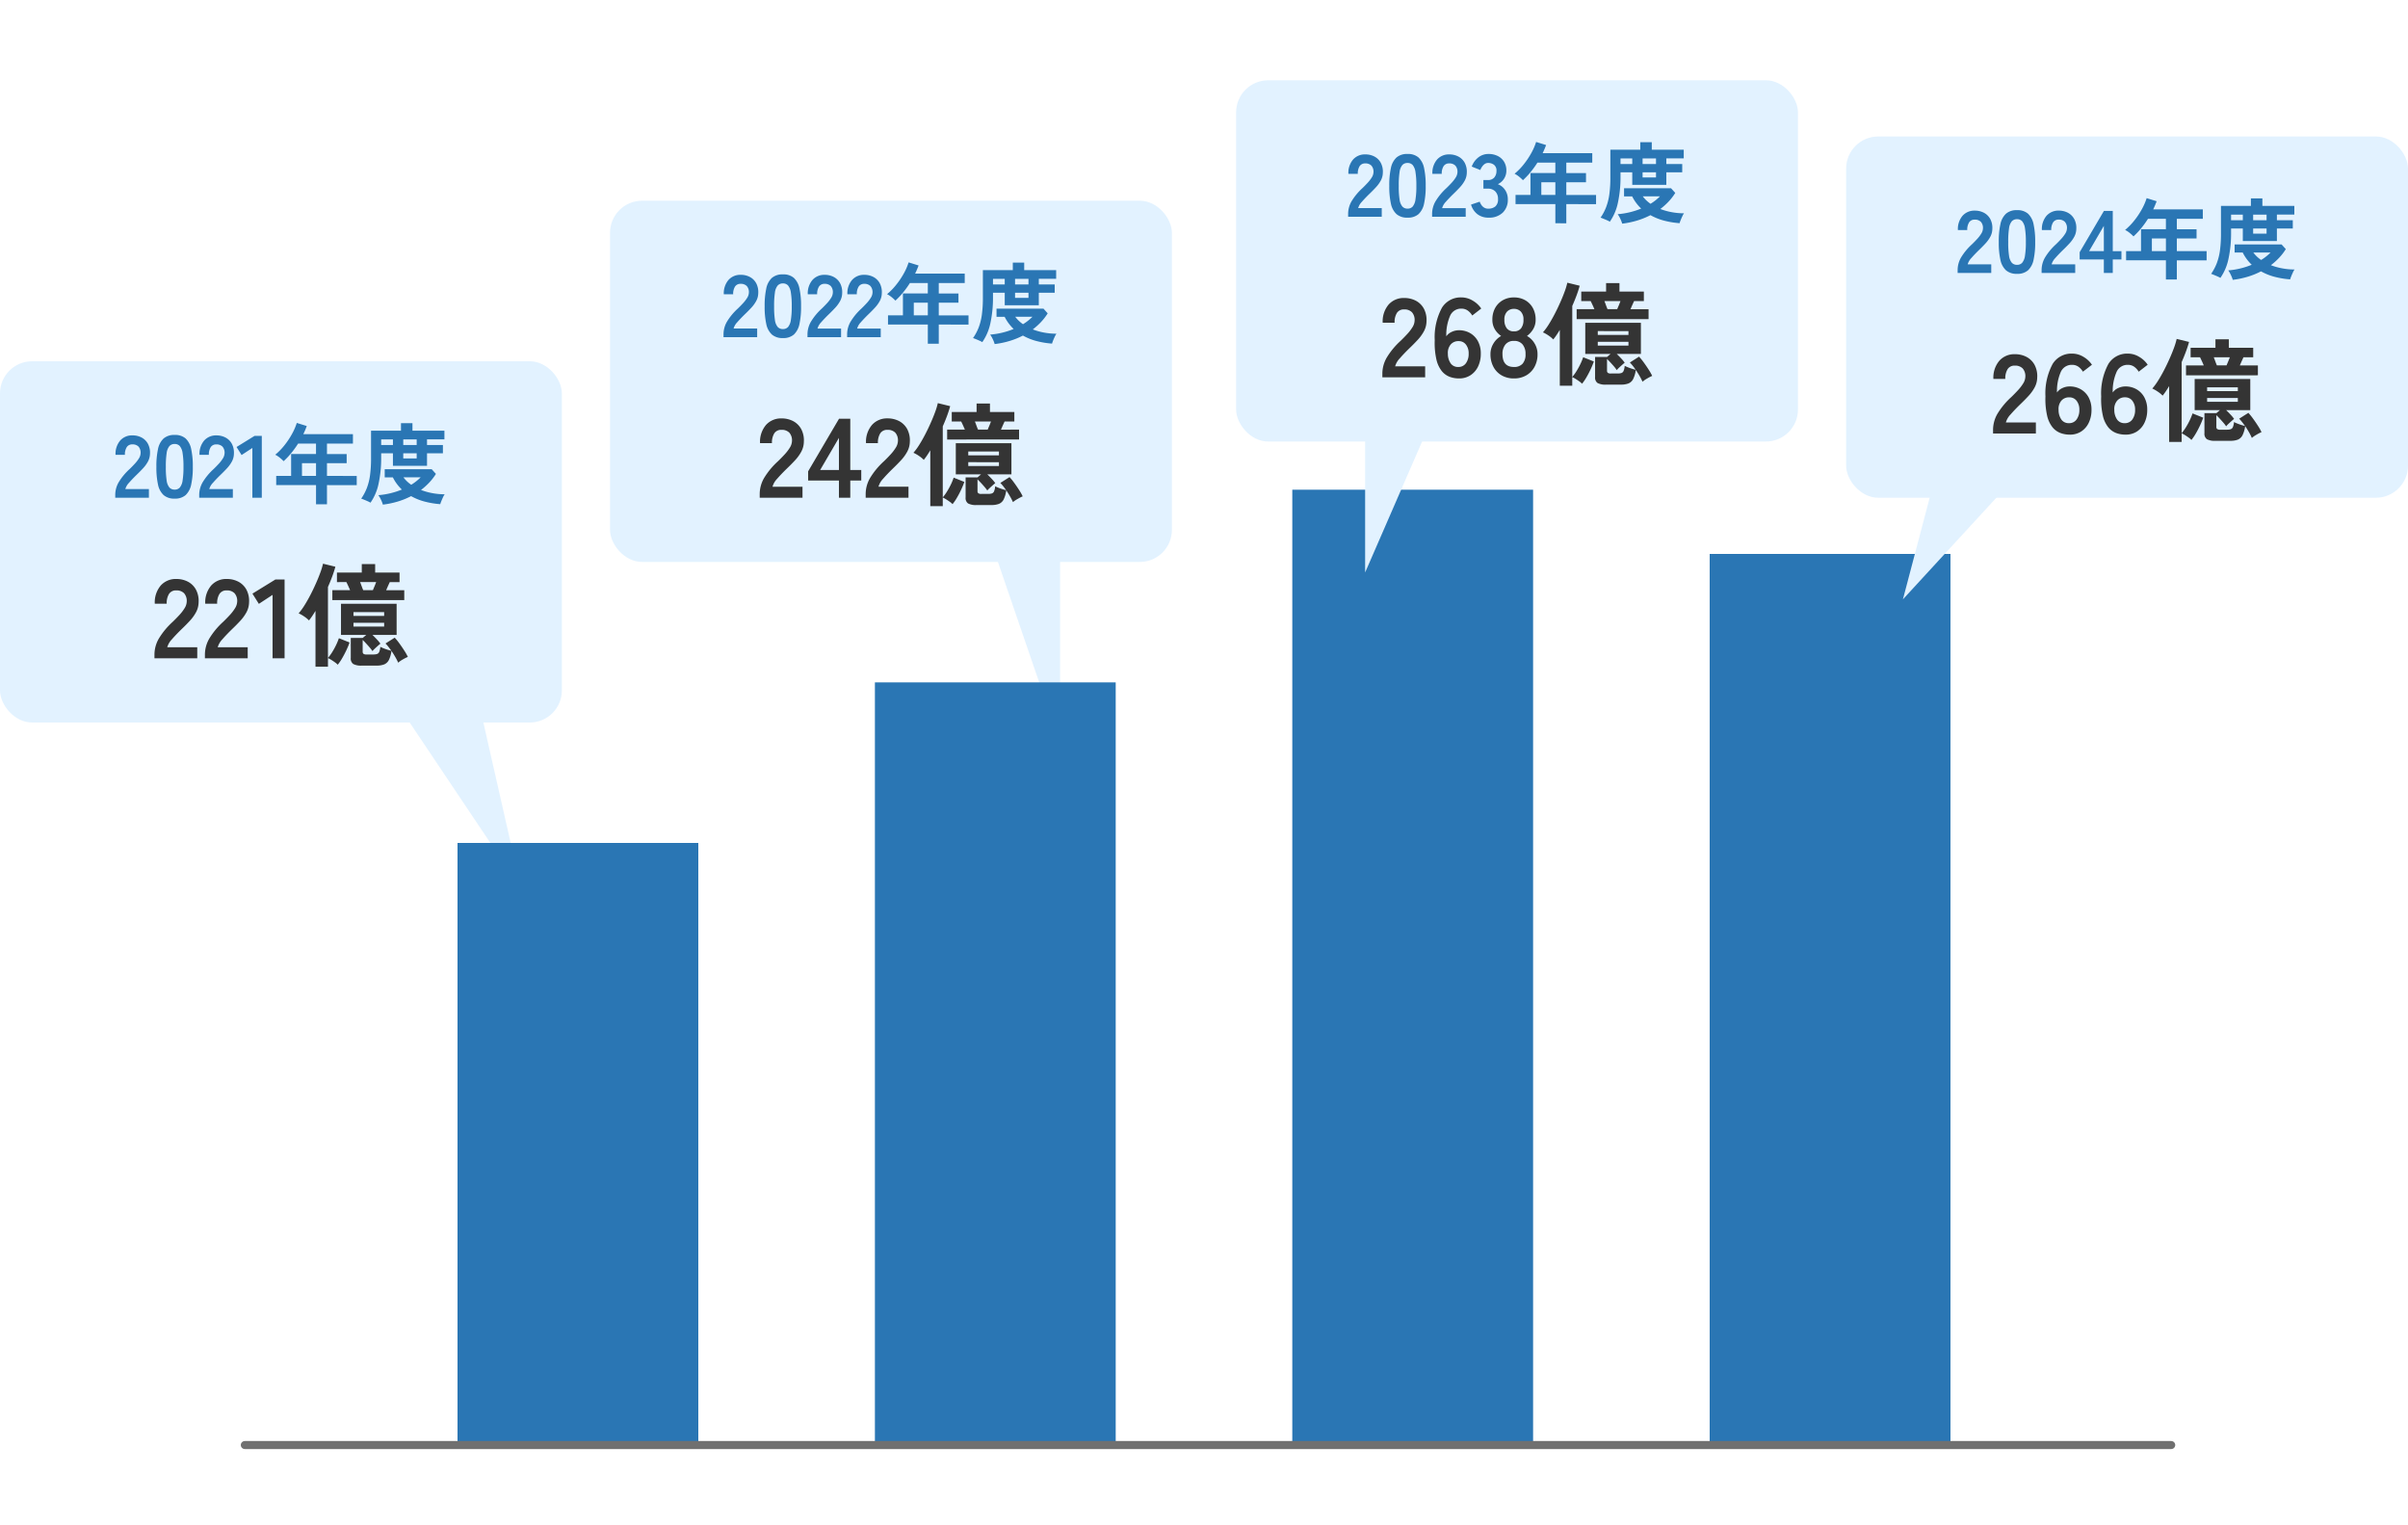 <svg xmlns="http://www.w3.org/2000/svg" width="300" height="190" viewBox="0 0 300 190">
  <g id="グループ_8516" data-name="グループ 8516" transform="translate(-736 -709)">
    <rect id="長方形_467" data-name="長方形 467" width="300" height="190" transform="translate(736 709)" fill="#fff"/>
    <g id="グループ_8024" data-name="グループ 8024" transform="translate(0 10)">
      <g id="グループ_8019" data-name="グループ 8019">
        <g id="グループ_8015" data-name="グループ 8015" transform="translate(-18 -17)">
          <rect id="長方形_472" data-name="長方形 472" width="70" height="45" rx="4" transform="translate(754 761)" fill="#e2f2ff"/>
          <path id="パス_11668" data-name="パス 11668" d="M-20.642,0V-.363a3.151,3.151,0,0,1,.413-1.54,7.378,7.378,0,0,1,1.38-1.672q.341-.33.649-.666a4.292,4.292,0,0,0,.506-.66,1.292,1.292,0,0,0,.209-.622,1.136,1.136,0,0,0-.258-.847,1.022,1.022,0,0,0-.765-.275.792.792,0,0,0-.7.341,1.694,1.694,0,0,0-.231.957h-1.166a2.545,2.545,0,0,1,.583-1.782,1.961,1.961,0,0,1,1.518-.638,2.4,2.4,0,0,1,1.139.264,1.916,1.916,0,0,1,.787.77,2.346,2.346,0,0,1,.264,1.243,2.127,2.127,0,0,1-.242.957,4.033,4.033,0,0,1-.611.852q-.38.413-.863.875-.506.495-.9.946a1.855,1.855,0,0,0-.456.781h2.937V0Zm7.4.11a2,2,0,0,1-1.375-.44,2.448,2.448,0,0,1-.7-1.32,9.978,9.978,0,0,1-.2-2.2,10.055,10.055,0,0,1,.2-2.205,2.452,2.452,0,0,1,.7-1.326,2,2,0,0,1,1.375-.44,1.977,1.977,0,0,1,1.37.44,2.472,2.472,0,0,1,.693,1.326,10.055,10.055,0,0,1,.2,2.205,9.978,9.978,0,0,1-.2,2.2,2.468,2.468,0,0,1-.693,1.32A1.977,1.977,0,0,1-13.239.11Zm0-1.122a.829.829,0,0,0,.643-.259,1.766,1.766,0,0,0,.347-.874,10.234,10.234,0,0,0,.11-1.7,10.322,10.322,0,0,0-.11-1.716,1.766,1.766,0,0,0-.347-.875.829.829,0,0,0-.643-.259.847.847,0,0,0-.649.259,1.7,1.7,0,0,0-.347.875,10.856,10.856,0,0,0-.1,1.716,10.764,10.764,0,0,0,.1,1.7,1.7,1.7,0,0,0,.347.874A.847.847,0,0,0-13.239-1.012ZM-10.181,0V-.363A3.151,3.151,0,0,1-9.768-1.9a7.378,7.378,0,0,1,1.38-1.672q.341-.33.649-.666a4.292,4.292,0,0,0,.506-.66,1.292,1.292,0,0,0,.209-.622,1.136,1.136,0,0,0-.259-.847,1.022,1.022,0,0,0-.765-.275.792.792,0,0,0-.7.341,1.694,1.694,0,0,0-.231.957h-1.166a2.545,2.545,0,0,1,.583-1.782,1.961,1.961,0,0,1,1.518-.638A2.4,2.4,0,0,1-6.908-7.5a1.916,1.916,0,0,1,.786.77,2.346,2.346,0,0,1,.264,1.243,2.127,2.127,0,0,1-.242.957,4.033,4.033,0,0,1-.611.852q-.379.413-.863.875-.506.495-.9.946a1.855,1.855,0,0,0-.457.781H-5.99V0Zm6.622,0V-6.2l-1.342.88-.627-1,2.244-1.386h.9V0ZM4.372.814V-1.573H-.589V-2.717H1.27V-5.445h3.1v-1.3H2.139a11.7,11.7,0,0,1-.852,1.182A9.624,9.624,0,0,1,.335-4.554a4.993,4.993,0,0,0-.457-.418A3.12,3.12,0,0,0-.71-5.357,7.72,7.72,0,0,0,.434-6.529a9.911,9.911,0,0,0,.941-1.408,7.364,7.364,0,0,0,.6-1.381l1.243.385A10.208,10.208,0,0,1,2.788-7.92H8.97v1.177H5.736v1.3H8.189V-4.3H5.736v1.584H9.443v1.144H5.736V.814ZM2.623-2.717H4.372V-4.3H2.623ZM11.159.616a3.077,3.077,0,0,0-.368-.187q-.226-.1-.44-.187T10,.11A6.242,6.242,0,0,0,10.7-1.2a7.145,7.145,0,0,0,.4-1.6,15.629,15.629,0,0,0,.127-2.128V-8.349h3.729v-.935h1.43v.935h3.982v1.078H18.2v.7h1.98v1.034H18.2v1.562H13.953V-5.533H12.49v.539a15.031,15.031,0,0,1-.314,3.19A6.443,6.443,0,0,1,11.159.616ZM12.7.858a3.488,3.488,0,0,0-.22-.578,3.559,3.559,0,0,0-.341-.6,9.725,9.725,0,0,0,2.926-.7,5.44,5.44,0,0,1-1.122-1.518H12.93V-3.553h5.852l.528.583a6.828,6.828,0,0,1-.836,1.084,8.39,8.39,0,0,1-1.023.919,7.867,7.867,0,0,0,1.441.4A8.44,8.44,0,0,0,20.4-.429a1.913,1.913,0,0,0-.2.352q-.115.242-.215.495A3.476,3.476,0,0,0,19.849.8,10.644,10.644,0,0,1,17.842.462,7.148,7.148,0,0,1,16.219-.2a9.51,9.51,0,0,1-1.694.682A10.9,10.9,0,0,1,12.7.858ZM15.24-6.567h1.672v-.7H15.24Zm.99,4.95a5.775,5.775,0,0,0,.627-.435,6.523,6.523,0,0,0,.55-.49H15.262A4.14,4.14,0,0,0,16.23-1.617Zm-.99-3.278h1.672v-.638H15.24ZM12.49-6.567h1.463v-.7H12.49Z" transform="translate(789 778)" fill="#2a76b4"/>
          <path id="パス_11669" data-name="パス 11669" d="M-15.757,0V-.462a4.01,4.01,0,0,1,.525-1.96A9.39,9.39,0,0,1-13.475-4.55q.434-.42.826-.847a5.462,5.462,0,0,0,.644-.84,1.644,1.644,0,0,0,.266-.791,1.445,1.445,0,0,0-.329-1.078,1.3,1.3,0,0,0-.973-.35,1.008,1.008,0,0,0-.9.434A2.156,2.156,0,0,0-14.231-6.8h-1.484a3.239,3.239,0,0,1,.742-2.268,2.5,2.5,0,0,1,1.932-.812,3.058,3.058,0,0,1,1.449.336,2.438,2.438,0,0,1,1,.98,2.986,2.986,0,0,1,.336,1.582,2.708,2.708,0,0,1-.308,1.218,5.134,5.134,0,0,1-.777,1.085q-.483.525-1.1,1.113-.644.63-1.141,1.2a2.361,2.361,0,0,0-.581.994h3.738V0Zm6.286,0V-.462a4.01,4.01,0,0,1,.525-1.96A9.39,9.39,0,0,1-7.189-4.55q.434-.42.826-.847a5.462,5.462,0,0,0,.644-.84,1.644,1.644,0,0,0,.266-.791,1.445,1.445,0,0,0-.329-1.078,1.3,1.3,0,0,0-.973-.35,1.008,1.008,0,0,0-.9.434A2.156,2.156,0,0,0-7.945-6.8H-9.429a3.239,3.239,0,0,1,.742-2.268,2.5,2.5,0,0,1,1.932-.812,3.058,3.058,0,0,1,1.449.336,2.438,2.438,0,0,1,1,.98,2.986,2.986,0,0,1,.336,1.582,2.708,2.708,0,0,1-.308,1.218,5.134,5.134,0,0,1-.777,1.085q-.483.525-1.1,1.113-.644.63-1.141,1.2a2.361,2.361,0,0,0-.581.994h3.738V0Zm8.428,0V-7.9l-1.708,1.12-.8-1.274L-.693-9.814H.455V0Zm11.13.91a2.073,2.073,0,0,1-1.078-.2A.831.831,0,0,1,8.7-.042V-2.534h1.484l.448-.378H7.483V-6.79h6.93v3.878H11.4q.266.252.553.56a4.843,4.843,0,0,1,.441.532q-.112.084-.308.259t-.385.35a2.994,2.994,0,0,0-.3.315,3.545,3.545,0,0,0-.329-.434q-.217-.252-.455-.511t-.434-.441V-.826a.332.332,0,0,0,.1.266.607.607,0,0,0,.378.084h.84a1.6,1.6,0,0,0,.462-.056.461.461,0,0,0,.28-.259,2,2,0,0,0,.14-.637,5.089,5.089,0,0,0,.651.273,6.483,6.483,0,0,0,.721.217q-.182-.266-.371-.5a4.785,4.785,0,0,0-.357-.406l1.148-.728a7.345,7.345,0,0,1,.574.707q.322.441.616.9a6.49,6.49,0,0,1,.448.791A5.439,5.439,0,0,0,15.19.14a3.358,3.358,0,0,0-.581.406,6.891,6.891,0,0,0-.35-.686q-.224-.392-.49-.784A3.506,3.506,0,0,1,13.44.224a1.157,1.157,0,0,1-.581.539,2.581,2.581,0,0,1-.952.147Zm-5.782.14V-5.908q-.21.35-.413.651t-.4.539a3.6,3.6,0,0,0-.609-.5A4.274,4.274,0,0,0,2.205-5.6a7.664,7.664,0,0,0,.714-.973q.378-.6.742-1.3T4.347-9.3q.322-.721.56-1.372a8.444,8.444,0,0,0,.336-1.113l1.54.378q-.14.532-.378,1.176T5.859-8.89V-.042A5.9,5.9,0,0,0,6.4-.791a8.916,8.916,0,0,0,.49-.9,6.906,6.906,0,0,0,.329-.812l1.33.532a10.039,10.039,0,0,1-.4.973Q7.9-.476,7.623,0a6.178,6.178,0,0,1-.546.8A2.091,2.091,0,0,0,6.741.511Q6.517.35,6.279.2a4.047,4.047,0,0,0-.42-.231V1.05Zm2.1-8.3V-8.484H8.617q-.112-.266-.238-.539t-.224-.469H6.979v-1.19h3.094v-1.05h1.666v1.05h3.038v1.19H13.559q-.084.182-.21.462t-.238.546h2.254v1.232Zm2.632,3.3h3.822v-.476H9.037Zm0-1.33h3.822v-.476H9.037Zm1.218-3.206h1.2q.084-.2.2-.476t.21-.532h-2q.1.252.2.532T10.255-8.484Z" transform="translate(789 798)" fill="#343434"/>
        </g>
        <path id="パス_11578" data-name="パス 11578" d="M-9298.43-13612l4.7,20.709-13.88-20.709Z" transform="translate(10094.65 14401)" fill="#e2f2ff"/>
      </g>
      <g id="グループ_8020" data-name="グループ 8020">
        <g id="グループ_8016" data-name="グループ 8016" transform="translate(58 -37)">
          <rect id="長方形_472-2" data-name="長方形 472" width="70" height="45" rx="4" transform="translate(754 761)" fill="#e2f2ff"/>
          <path id="パス_11666" data-name="パス 11666" d="M-20.861,0V-.363a3.151,3.151,0,0,1,.412-1.54,7.378,7.378,0,0,1,1.381-1.672q.341-.33.649-.666a4.292,4.292,0,0,0,.506-.66,1.292,1.292,0,0,0,.209-.622,1.136,1.136,0,0,0-.259-.847,1.022,1.022,0,0,0-.764-.275.792.792,0,0,0-.7.341,1.694,1.694,0,0,0-.231.957h-1.166a2.545,2.545,0,0,1,.583-1.782,1.961,1.961,0,0,1,1.518-.638,2.4,2.4,0,0,1,1.139.264,1.916,1.916,0,0,1,.787.77,2.346,2.346,0,0,1,.264,1.243,2.127,2.127,0,0,1-.242.957,4.034,4.034,0,0,1-.611.852q-.38.413-.864.875-.506.495-.9.946a1.855,1.855,0,0,0-.456.781h2.937V0Zm7.4.11a2,2,0,0,1-1.375-.44,2.448,2.448,0,0,1-.7-1.32,9.978,9.978,0,0,1-.2-2.2,10.055,10.055,0,0,1,.2-2.205,2.452,2.452,0,0,1,.7-1.326,2,2,0,0,1,1.375-.44,1.977,1.977,0,0,1,1.37.44A2.472,2.472,0,0,1-11.4-6.055a10.055,10.055,0,0,1,.2,2.205,9.978,9.978,0,0,1-.2,2.2,2.468,2.468,0,0,1-.693,1.32A1.977,1.977,0,0,1-13.458.11Zm0-1.122a.829.829,0,0,0,.643-.259,1.766,1.766,0,0,0,.347-.874,10.234,10.234,0,0,0,.11-1.7,10.322,10.322,0,0,0-.11-1.716,1.766,1.766,0,0,0-.347-.875.829.829,0,0,0-.643-.259.847.847,0,0,0-.649.259,1.7,1.7,0,0,0-.347.875,10.856,10.856,0,0,0-.1,1.716,10.764,10.764,0,0,0,.1,1.7,1.7,1.7,0,0,0,.347.874A.847.847,0,0,0-13.458-1.012ZM-10.4,0V-.363A3.151,3.151,0,0,1-9.988-1.9a7.378,7.378,0,0,1,1.38-1.672q.341-.33.649-.666a4.292,4.292,0,0,0,.506-.66,1.292,1.292,0,0,0,.209-.622A1.136,1.136,0,0,0-7.5-6.369a1.022,1.022,0,0,0-.765-.275.792.792,0,0,0-.7.341,1.694,1.694,0,0,0-.231.957h-1.166a2.545,2.545,0,0,1,.583-1.782,1.961,1.961,0,0,1,1.518-.638A2.4,2.4,0,0,1-7.128-7.5a1.916,1.916,0,0,1,.786.77,2.346,2.346,0,0,1,.264,1.243,2.127,2.127,0,0,1-.242.957,4.033,4.033,0,0,1-.611.852q-.379.413-.863.875-.506.495-.9.946a1.855,1.855,0,0,0-.457.781h2.937V0Zm4.939,0V-.363A3.151,3.151,0,0,1-5.049-1.9,7.378,7.378,0,0,1-3.669-3.575q.341-.33.649-.666a4.292,4.292,0,0,0,.506-.66A1.292,1.292,0,0,0-2.3-5.522a1.136,1.136,0,0,0-.258-.847,1.022,1.022,0,0,0-.765-.275.792.792,0,0,0-.7.341,1.694,1.694,0,0,0-.231.957H-5.429a2.545,2.545,0,0,1,.583-1.782,1.961,1.961,0,0,1,1.518-.638A2.4,2.4,0,0,1-2.189-7.5a1.916,1.916,0,0,1,.786.77,2.346,2.346,0,0,1,.264,1.243,2.127,2.127,0,0,1-.242.957,4.033,4.033,0,0,1-.611.852q-.38.413-.863.875-.506.495-.9.946a1.855,1.855,0,0,0-.456.781h2.937V0ZM4.593.814V-1.573H-.368V-2.717H1.491V-5.445h3.1v-1.3H2.36a11.7,11.7,0,0,1-.852,1.182A9.624,9.624,0,0,1,.556-4.554,4.993,4.993,0,0,0,.1-4.972a3.12,3.12,0,0,0-.588-.385A7.72,7.72,0,0,0,.655-6.529,9.911,9.911,0,0,0,1.6-7.936a7.364,7.364,0,0,0,.6-1.381l1.243.385A10.208,10.208,0,0,1,3.009-7.92H9.191v1.177H5.957v1.3H8.41V-4.3H5.957v1.584H9.663v1.144H5.957V.814ZM2.844-2.717H4.593V-4.3H2.844ZM11.38.616a3.077,3.077,0,0,0-.368-.187q-.226-.1-.44-.187T10.225.11a6.242,6.242,0,0,0,.7-1.309,7.145,7.145,0,0,0,.4-1.6,15.629,15.629,0,0,0,.127-2.128V-8.349h3.729v-.935H16.6v.935h3.982v1.078H18.42v.7H20.4v1.034H18.42v1.562H14.174V-5.533H12.711v.539A15.031,15.031,0,0,1,12.4-1.8,6.443,6.443,0,0,1,11.38.616Zm1.54.242A3.488,3.488,0,0,0,12.7.28a3.559,3.559,0,0,0-.341-.6,9.725,9.725,0,0,0,2.926-.7,5.44,5.44,0,0,1-1.122-1.518H13.151V-3.553H19l.528.583a6.828,6.828,0,0,1-.836,1.084,8.39,8.39,0,0,1-1.023.919,7.867,7.867,0,0,0,1.441.4,8.44,8.44,0,0,0,1.507.137,1.913,1.913,0,0,0-.2.352Q20.3.165,20.2.418A3.476,3.476,0,0,0,20.069.8,10.644,10.644,0,0,1,18.062.462,7.148,7.148,0,0,1,16.44-.2a9.51,9.51,0,0,1-1.694.682A10.9,10.9,0,0,1,12.92.858Zm2.541-7.425h1.672v-.7H15.461Zm.99,4.95a5.775,5.775,0,0,0,.627-.435,6.523,6.523,0,0,0,.55-.49H15.483A4.14,4.14,0,0,0,16.451-1.617Zm-.99-3.278h1.672v-.638H15.461Zm-2.75-1.672h1.463v-.7H12.711Z" transform="translate(789 778)" fill="#2a76b4"/>
          <path id="パス_11667" data-name="パス 11667" d="M-16.352,0V-.462a4.01,4.01,0,0,1,.525-1.96A9.39,9.39,0,0,1-14.07-4.55q.434-.42.826-.847a5.462,5.462,0,0,0,.644-.84,1.644,1.644,0,0,0,.266-.791,1.445,1.445,0,0,0-.329-1.078,1.3,1.3,0,0,0-.973-.35,1.008,1.008,0,0,0-.9.434A2.156,2.156,0,0,0-14.826-6.8H-16.31a3.239,3.239,0,0,1,.742-2.268,2.5,2.5,0,0,1,1.932-.812,3.058,3.058,0,0,1,1.449.336,2.438,2.438,0,0,1,1,.98,2.986,2.986,0,0,1,.336,1.582,2.708,2.708,0,0,1-.308,1.218,5.134,5.134,0,0,1-.777,1.085q-.483.525-1.1,1.113-.644.63-1.141,1.2a2.361,2.361,0,0,0-.581.994h3.738V0Zm9.87,0V-2.142h-3.836V-3.29l3.85-6.552h1.4v6.384H-3.7v1.316H-5.068V0ZM-8.82-3.458h2.338v-4ZM-3.15,0V-.462a4.01,4.01,0,0,1,.525-1.96A9.39,9.39,0,0,1-.868-4.55q.434-.42.826-.847A5.462,5.462,0,0,0,.6-6.237a1.644,1.644,0,0,0,.266-.791A1.445,1.445,0,0,0,.539-8.106a1.3,1.3,0,0,0-.973-.35,1.008,1.008,0,0,0-.9.434A2.156,2.156,0,0,0-1.624-6.8H-3.108a3.239,3.239,0,0,1,.742-2.268A2.5,2.5,0,0,1-.434-9.884a3.058,3.058,0,0,1,1.449.336,2.438,2.438,0,0,1,1,.98,2.986,2.986,0,0,1,.336,1.582,2.708,2.708,0,0,1-.308,1.218,5.134,5.134,0,0,1-.777,1.085Q.784-4.158.168-3.57q-.644.63-1.141,1.2a2.361,2.361,0,0,0-.581.994H2.184V0ZM10.682.91A2.073,2.073,0,0,1,9.6.707.831.831,0,0,1,9.3-.042V-2.534H10.78l.448-.378H8.078V-6.79h6.93v3.878H12q.266.252.553.56a4.843,4.843,0,0,1,.441.532q-.112.084-.308.259t-.385.35A2.994,2.994,0,0,0,12-.9a3.545,3.545,0,0,0-.329-.434q-.217-.252-.455-.511t-.434-.441V-.826a.332.332,0,0,0,.1.266.607.607,0,0,0,.378.084h.84a1.6,1.6,0,0,0,.462-.056.461.461,0,0,0,.28-.259,2,2,0,0,0,.14-.637,5.089,5.089,0,0,0,.651.273,6.483,6.483,0,0,0,.721.217q-.182-.266-.371-.5a4.785,4.785,0,0,0-.357-.406l1.148-.728a7.345,7.345,0,0,1,.574.707q.322.441.616.9a6.49,6.49,0,0,1,.448.791,5.44,5.44,0,0,0-.623.322A3.358,3.358,0,0,0,15.2.546a6.891,6.891,0,0,0-.35-.686q-.224-.392-.49-.784A3.506,3.506,0,0,1,14.035.224a1.157,1.157,0,0,1-.581.539A2.581,2.581,0,0,1,12.5.91ZM4.9,1.05V-5.908q-.21.35-.413.651t-.4.539a3.6,3.6,0,0,0-.609-.5A4.274,4.274,0,0,0,2.8-5.6a7.664,7.664,0,0,0,.714-.973q.378-.6.742-1.3T4.942-9.3q.322-.721.56-1.372a8.444,8.444,0,0,0,.336-1.113l1.54.378q-.14.532-.378,1.176T6.454-8.89V-.042a5.9,5.9,0,0,0,.539-.749,8.916,8.916,0,0,0,.49-.9,6.906,6.906,0,0,0,.329-.812l1.33.532a10.039,10.039,0,0,1-.4.973Q8.5-.476,8.218,0a6.178,6.178,0,0,1-.546.8A2.091,2.091,0,0,0,7.336.511Q7.112.35,6.874.2a4.047,4.047,0,0,0-.42-.231V1.05ZM7-7.252V-8.484H9.212Q9.1-8.75,8.974-9.023T8.75-9.492H7.574v-1.19h3.094v-1.05h1.666v1.05h3.038v1.19H14.154q-.084.182-.21.462t-.238.546H15.96v1.232Zm2.632,3.3h3.822v-.476H9.632Zm0-1.33h3.822v-.476H9.632ZM10.85-8.484h1.2q.084-.2.2-.476t.21-.532h-2q.1.252.2.532T10.85-8.484Z" transform="translate(789 798)" fill="#343434"/>
        </g>
        <path id="パス_11579" data-name="パス 11579" d="M-9230.93-13629.5v25.092l-8.6-25.092Z" transform="translate(10099 14396)" fill="#e2f2ff"/>
      </g>
      <g id="グループ_8023" data-name="グループ 8023">
        <rect id="長方形_468" data-name="長方形 468" width="30" height="75" transform="translate(793 804)" fill="#2a76b4"/>
        <rect id="長方形_469" data-name="長方形 469" width="30" height="95" transform="translate(845 784)" fill="#2a76b4"/>
        <rect id="長方形_470" data-name="長方形 470" width="30" height="119" transform="translate(897 760)" fill="#2a76b4"/>
        <rect id="長方形_471" data-name="長方形 471" width="30" height="111" transform="translate(949 768)" fill="#2a76b4"/>
        <line id="線_230" data-name="線 230" x2="240" transform="translate(766.5 879)" fill="none" stroke="#707070" stroke-linecap="round" stroke-width="1"/>
      </g>
      <g id="グループ_8021" data-name="グループ 8021">
        <g id="グループ_8017" data-name="グループ 8017" transform="translate(136 -52)">
          <rect id="長方形_472-3" data-name="長方形 472" width="70" height="45" rx="4" transform="translate(754 761)" fill="#e2f2ff"/>
          <path id="パス_11664" data-name="パス 11664" d="M-21.043,0V-.363a3.151,3.151,0,0,1,.412-1.54A7.378,7.378,0,0,1-19.25-3.575q.341-.33.649-.666a4.292,4.292,0,0,0,.506-.66,1.292,1.292,0,0,0,.209-.622,1.136,1.136,0,0,0-.259-.847,1.022,1.022,0,0,0-.764-.275.792.792,0,0,0-.7.341,1.694,1.694,0,0,0-.231.957H-21.01a2.545,2.545,0,0,1,.583-1.782,1.961,1.961,0,0,1,1.518-.638,2.4,2.4,0,0,1,1.139.264,1.916,1.916,0,0,1,.787.77,2.346,2.346,0,0,1,.264,1.243,2.127,2.127,0,0,1-.242.957,4.034,4.034,0,0,1-.611.852q-.38.413-.864.875-.506.495-.9.946a1.855,1.855,0,0,0-.456.781h2.937V0Zm7.4.11a2,2,0,0,1-1.375-.44,2.448,2.448,0,0,1-.7-1.32,9.978,9.978,0,0,1-.2-2.2,10.055,10.055,0,0,1,.2-2.205,2.452,2.452,0,0,1,.7-1.326,2,2,0,0,1,1.375-.44,1.977,1.977,0,0,1,1.37.44,2.472,2.472,0,0,1,.693,1.326,10.055,10.055,0,0,1,.2,2.205,9.978,9.978,0,0,1-.2,2.2A2.468,2.468,0,0,1-12.27-.33,1.977,1.977,0,0,1-13.64.11Zm0-1.122A.829.829,0,0,0-13-1.271a1.766,1.766,0,0,0,.347-.874,10.234,10.234,0,0,0,.11-1.7,10.322,10.322,0,0,0-.11-1.716A1.766,1.766,0,0,0-13-6.441.829.829,0,0,0-13.64-6.7a.847.847,0,0,0-.649.259,1.7,1.7,0,0,0-.347.875,10.856,10.856,0,0,0-.1,1.716,10.764,10.764,0,0,0,.1,1.7,1.7,1.7,0,0,0,.347.874A.847.847,0,0,0-13.64-1.012ZM-10.582,0V-.363a3.151,3.151,0,0,1,.413-1.54,7.378,7.378,0,0,1,1.38-1.672q.341-.33.649-.666a4.292,4.292,0,0,0,.506-.66,1.292,1.292,0,0,0,.209-.622,1.136,1.136,0,0,0-.259-.847,1.022,1.022,0,0,0-.765-.275.792.792,0,0,0-.7.341,1.694,1.694,0,0,0-.231.957h-1.166a2.545,2.545,0,0,1,.583-1.782,1.961,1.961,0,0,1,1.518-.638A2.4,2.4,0,0,1-7.309-7.5a1.916,1.916,0,0,1,.786.77,2.346,2.346,0,0,1,.264,1.243,2.127,2.127,0,0,1-.242.957,4.033,4.033,0,0,1-.611.852q-.379.413-.863.875-.506.495-.9.946a1.855,1.855,0,0,0-.457.781h2.937V0Zm7.018.11A2.227,2.227,0,0,1-4.911-.3a2.3,2.3,0,0,1-.82-1.215l1.078-.363a2.112,2.112,0,0,0,.176.357,1.166,1.166,0,0,0,.341.358.936.936,0,0,0,.55.154A1.348,1.348,0,0,0-2.7-1.287a1.142,1.142,0,0,0,.33-.924,1.312,1.312,0,0,0-.33-.935A1.234,1.234,0,0,0-3.641-3.5h-.55V-4.576h.55A.988.988,0,0,0-2.827-4.9a1.223,1.223,0,0,0,.264-.8.891.891,0,0,0-.313-.776,1.185,1.185,0,0,0-.71-.226.747.747,0,0,0-.484.16,1.445,1.445,0,0,0-.325.363,1.932,1.932,0,0,0-.181.358l-1.067-.429A2.523,2.523,0,0,1-4.8-7.409a2.026,2.026,0,0,1,1.237-.412,2.52,2.52,0,0,1,1.172.259,1.927,1.927,0,0,1,.781.72,2.057,2.057,0,0,1,.28,1.089,1.82,1.82,0,0,1-.3,1.029,1.8,1.8,0,0,1-.764.666,1.876,1.876,0,0,1,.9.715,2.032,2.032,0,0,1,.346,1.177A2.212,2.212,0,0,1-1.787-.506,2.44,2.44,0,0,1-3.564.11Zm8.338.7V-1.573H-.187V-2.717H1.672V-5.445h3.1v-1.3H2.541a11.7,11.7,0,0,1-.852,1.182A9.624,9.624,0,0,1,.737-4.554,4.993,4.993,0,0,0,.28-4.972a3.12,3.12,0,0,0-.588-.385A7.72,7.72,0,0,0,.836-6.529a9.911,9.911,0,0,0,.941-1.408,7.364,7.364,0,0,0,.6-1.381l1.243.385A10.208,10.208,0,0,1,3.19-7.92H9.372v1.177H6.138v1.3H8.591V-4.3H6.138v1.584H9.845v1.144H6.138V.814ZM3.025-2.717H4.774V-4.3H3.025ZM11.561.616a3.077,3.077,0,0,0-.368-.187q-.226-.1-.44-.187T10.406.11A6.242,6.242,0,0,0,11.1-1.2a7.145,7.145,0,0,0,.4-1.6,15.629,15.629,0,0,0,.127-2.128V-8.349h3.729v-.935h1.43v.935h3.982v1.078H18.6v.7h1.98v1.034H18.6v1.562H14.355V-5.533H12.892v.539a15.031,15.031,0,0,1-.314,3.19A6.443,6.443,0,0,1,11.561.616ZM13.1.858a3.488,3.488,0,0,0-.22-.578,3.559,3.559,0,0,0-.341-.6,9.725,9.725,0,0,0,2.926-.7,5.44,5.44,0,0,1-1.122-1.518H13.332V-3.553h5.852l.528.583a6.828,6.828,0,0,1-.836,1.084,8.39,8.39,0,0,1-1.023.919,7.867,7.867,0,0,0,1.441.4A8.44,8.44,0,0,0,20.8-.429a1.913,1.913,0,0,0-.2.352q-.115.242-.215.495A3.476,3.476,0,0,0,20.251.8,10.644,10.644,0,0,1,18.243.462,7.148,7.148,0,0,1,16.621-.2a9.51,9.51,0,0,1-1.694.682A10.9,10.9,0,0,1,13.1.858Zm2.541-7.425h1.672v-.7H15.642Zm.99,4.95a5.775,5.775,0,0,0,.627-.435,6.523,6.523,0,0,0,.55-.49H15.664A4.14,4.14,0,0,0,16.632-1.617Zm-.99-3.278h1.672v-.638H15.642Zm-2.75-1.672h1.463v-.7H12.892Z" transform="translate(789 778)" fill="#2a76b4"/>
          <path id="パス_11665" data-name="パス 11665" d="M-16.779,0V-.462a4.01,4.01,0,0,1,.525-1.96A9.39,9.39,0,0,1-14.5-4.55q.434-.42.826-.847a5.462,5.462,0,0,0,.644-.84,1.644,1.644,0,0,0,.266-.791,1.445,1.445,0,0,0-.329-1.078,1.3,1.3,0,0,0-.973-.35,1.008,1.008,0,0,0-.9.434A2.156,2.156,0,0,0-15.253-6.8h-1.484a3.239,3.239,0,0,1,.742-2.268,2.5,2.5,0,0,1,1.932-.812,3.058,3.058,0,0,1,1.449.336,2.438,2.438,0,0,1,1,.98,2.986,2.986,0,0,1,.336,1.582,2.708,2.708,0,0,1-.308,1.218,5.134,5.134,0,0,1-.777,1.085q-.483.525-1.1,1.113-.644.63-1.141,1.2a2.361,2.361,0,0,0-.581.994h3.738V0Zm9.548.14a3.325,3.325,0,0,1-1.155-.2,2.361,2.361,0,0,1-.987-.714,3.578,3.578,0,0,1-.672-1.442,9.245,9.245,0,0,1-.21-2.4,7.69,7.69,0,0,1,.9-4.053A2.743,2.743,0,0,1-6.937-9.954a2.728,2.728,0,0,1,1.414.4,3.24,3.24,0,0,1,1.064.987l-1.12.868a2.058,2.058,0,0,0-.581-.63,1.347,1.347,0,0,0-.777-.224,1.481,1.481,0,0,0-1.393.868A5.932,5.932,0,0,0-8.813-5.11a1.611,1.611,0,0,1,.679-.553,2.108,2.108,0,0,1,.889-.2,2.741,2.741,0,0,1,1.4.357A2.561,2.561,0,0,1-4.872-4.5a3.171,3.171,0,0,1,.357,1.547,3.644,3.644,0,0,1-.336,1.6A2.655,2.655,0,0,1-5.8-.259,2.559,2.559,0,0,1-7.231.14Zm-.1-1.428A1.126,1.126,0,0,0-6.37-1.75a1.969,1.969,0,0,0,.343-1.2A1.746,1.746,0,0,0-6.37-4.081a1.1,1.1,0,0,0-.9-.427,1.244,1.244,0,0,0-1.008.434A1.6,1.6,0,0,0-8.617-2.94a2.066,2.066,0,0,0,.364,1.225A1.111,1.111,0,0,0-7.329-1.288ZM-.385.14A3.009,3.009,0,0,1-1.911-.238,2.658,2.658,0,0,1-2.94-1.3a3.274,3.274,0,0,1-.371-1.582,2.477,2.477,0,0,1,.385-1.351,2.606,2.606,0,0,1,.945-.917,2.629,2.629,0,0,1-.784-.833,2.274,2.274,0,0,1-.308-1.2A2.956,2.956,0,0,1-2.73-8.631,2.479,2.479,0,0,1-1.778-9.6a2.745,2.745,0,0,1,1.393-.35,2.773,2.773,0,0,1,1.407.35,2.479,2.479,0,0,1,.952.973,2.956,2.956,0,0,1,.343,1.449A2.235,2.235,0,0,1,2-5.985a2.853,2.853,0,0,1-.763.833,2.553,2.553,0,0,1,.938.917,2.511,2.511,0,0,1,.378,1.351A3.214,3.214,0,0,1,2.177-1.3,2.718,2.718,0,0,1,1.141-.238,3.009,3.009,0,0,1-.385.14Zm0-1.428a1.391,1.391,0,0,0,1.071-.4A1.726,1.726,0,0,0,1.057-2.9a1.8,1.8,0,0,0-.371-1.2A1.321,1.321,0,0,0-.385-4.536a1.3,1.3,0,0,0-1.057.441,1.8,1.8,0,0,0-.371,1.2Q-1.813-1.288-.385-1.288Zm0-4.438A1.068,1.068,0,0,0,.5-6.1,1.669,1.669,0,0,0,.8-7.168,1.39,1.39,0,0,0,.469-8.19a1.157,1.157,0,0,0-.854-.336,1.157,1.157,0,0,0-.854.336,1.39,1.39,0,0,0-.336,1.022,1.669,1.669,0,0,0,.3,1.064A1.068,1.068,0,0,0-.385-5.726ZM11.109.91a2.073,2.073,0,0,1-1.078-.2.831.831,0,0,1-.308-.749V-2.534h1.484l.448-.378H8.5V-6.79h6.93v3.878h-3.01q.266.252.553.56a4.843,4.843,0,0,1,.441.532q-.112.084-.308.259t-.385.35a2.994,2.994,0,0,0-.3.315A3.545,3.545,0,0,0,12.1-1.33q-.217-.252-.455-.511t-.434-.441V-.826a.332.332,0,0,0,.1.266.607.607,0,0,0,.378.084h.84a1.6,1.6,0,0,0,.462-.056.461.461,0,0,0,.28-.259,2,2,0,0,0,.14-.637,5.089,5.089,0,0,0,.651.273,6.483,6.483,0,0,0,.721.217q-.182-.266-.371-.5a4.785,4.785,0,0,0-.357-.406L15.2-2.576a7.345,7.345,0,0,1,.574.707q.322.441.616.9a6.49,6.49,0,0,1,.448.791,5.44,5.44,0,0,0-.623.322,3.358,3.358,0,0,0-.581.406,6.891,6.891,0,0,0-.35-.686q-.224-.392-.49-.784A3.506,3.506,0,0,1,14.462.224a1.157,1.157,0,0,1-.581.539,2.581,2.581,0,0,1-.952.147Zm-5.782.14V-5.908q-.21.35-.413.651t-.4.539a3.6,3.6,0,0,0-.609-.5A4.274,4.274,0,0,0,3.227-5.6a7.664,7.664,0,0,0,.714-.973q.378-.6.742-1.3T5.369-9.3q.322-.721.56-1.372a8.444,8.444,0,0,0,.336-1.113l1.54.378q-.14.532-.378,1.176T6.881-8.89V-.042A5.9,5.9,0,0,0,7.42-.791a8.916,8.916,0,0,0,.49-.9,6.906,6.906,0,0,0,.329-.812l1.33.532A10.039,10.039,0,0,1,9.17-1q-.245.525-.525,1A6.178,6.178,0,0,1,8.1.8,2.091,2.091,0,0,0,7.763.511Q7.539.35,7.3.2a4.047,4.047,0,0,0-.42-.231V1.05Zm2.1-8.3V-8.484H9.639Q9.527-8.75,9.4-9.023t-.224-.469H8v-1.19h3.094v-1.05h1.666v1.05H15.8v1.19H14.581q-.084.182-.21.462t-.238.546h2.254v1.232Zm2.632,3.3h3.822v-.476H10.059Zm0-1.33h3.822v-.476H10.059Zm1.218-3.206h1.2q.084-.2.2-.476t.21-.532h-2q.1.252.2.532T11.277-8.484Z" transform="translate(789 798)" fill="#343434"/>
        </g>
        <path id="パス_11580" data-name="パス 11580" d="M-9192.926-13642v18.681l8.129-18.681Z" transform="translate(10099 14393.63)" fill="#e2f2ff"/>
      </g>
      <g id="グループ_8022" data-name="グループ 8022" transform="translate(0 -10)">
        <g id="グループ_8018" data-name="グループ 8018" transform="translate(212 -35)">
          <rect id="長方形_472-4" data-name="長方形 472" width="70" height="45" rx="4" transform="translate(754 761)" fill="#e2f2ff"/>
          <path id="パス_11662" data-name="パス 11662" d="M-21.109,0V-.363A3.151,3.151,0,0,1-20.7-1.9a7.378,7.378,0,0,1,1.38-1.672q.341-.33.649-.666a4.292,4.292,0,0,0,.506-.66,1.292,1.292,0,0,0,.209-.622,1.136,1.136,0,0,0-.258-.847,1.022,1.022,0,0,0-.765-.275.792.792,0,0,0-.7.341,1.694,1.694,0,0,0-.231.957h-1.166a2.545,2.545,0,0,1,.583-1.782,1.961,1.961,0,0,1,1.518-.638,2.4,2.4,0,0,1,1.139.264,1.916,1.916,0,0,1,.787.77,2.346,2.346,0,0,1,.264,1.243,2.127,2.127,0,0,1-.242.957,4.033,4.033,0,0,1-.611.852q-.38.413-.863.875-.506.495-.9.946a1.855,1.855,0,0,0-.456.781h2.937V0Zm7.4.11a2,2,0,0,1-1.375-.44,2.448,2.448,0,0,1-.7-1.32,9.978,9.978,0,0,1-.2-2.2,10.055,10.055,0,0,1,.2-2.205,2.452,2.452,0,0,1,.7-1.326,2,2,0,0,1,1.375-.44,1.977,1.977,0,0,1,1.37.44,2.472,2.472,0,0,1,.693,1.326,10.055,10.055,0,0,1,.2,2.205,9.978,9.978,0,0,1-.2,2.2,2.468,2.468,0,0,1-.693,1.32A1.977,1.977,0,0,1-13.706.11Zm0-1.122a.829.829,0,0,0,.643-.259,1.766,1.766,0,0,0,.347-.874,10.234,10.234,0,0,0,.11-1.7,10.322,10.322,0,0,0-.11-1.716,1.766,1.766,0,0,0-.347-.875.829.829,0,0,0-.643-.259.847.847,0,0,0-.649.259,1.7,1.7,0,0,0-.347.875,10.856,10.856,0,0,0-.1,1.716,10.764,10.764,0,0,0,.1,1.7,1.7,1.7,0,0,0,.347.874A.847.847,0,0,0-13.706-1.012ZM-10.648,0V-.363a3.151,3.151,0,0,1,.413-1.54,7.378,7.378,0,0,1,1.38-1.672q.341-.33.649-.666A4.292,4.292,0,0,0-7.7-4.9a1.292,1.292,0,0,0,.209-.622,1.136,1.136,0,0,0-.259-.847,1.022,1.022,0,0,0-.765-.275.792.792,0,0,0-.7.341,1.694,1.694,0,0,0-.231.957h-1.166a2.545,2.545,0,0,1,.583-1.782,1.961,1.961,0,0,1,1.518-.638A2.4,2.4,0,0,1-7.375-7.5a1.916,1.916,0,0,1,.786.77,2.346,2.346,0,0,1,.264,1.243,2.127,2.127,0,0,1-.242.957,4.033,4.033,0,0,1-.611.852q-.379.413-.863.875-.506.495-.9.946a1.855,1.855,0,0,0-.457.781h2.937V0Zm7.755,0V-1.683H-5.907v-.9l3.025-5.148h1.1v5.016H-.7v1.034H-1.782V0ZM-4.73-2.717h1.837V-5.863ZM4.84.814V-1.573H-.121V-2.717H1.738V-5.445h3.1v-1.3H2.607a11.7,11.7,0,0,1-.852,1.182A9.624,9.624,0,0,1,.8-4.554a4.993,4.993,0,0,0-.457-.418,3.12,3.12,0,0,0-.588-.385A7.72,7.72,0,0,0,.9-6.529a9.911,9.911,0,0,0,.941-1.408,7.364,7.364,0,0,0,.6-1.381l1.243.385A10.208,10.208,0,0,1,3.256-7.92H9.438v1.177H6.2v1.3H8.657V-4.3H6.2v1.584H9.911v1.144H6.2V.814ZM3.091-2.717H4.84V-4.3H3.091ZM11.627.616a3.077,3.077,0,0,0-.368-.187q-.226-.1-.44-.187T10.472.11a6.242,6.242,0,0,0,.7-1.309,7.145,7.145,0,0,0,.4-1.6,15.629,15.629,0,0,0,.127-2.128V-8.349h3.729v-.935h1.43v.935h3.982v1.078H18.667v.7h1.98v1.034h-1.98v1.562H14.421V-5.533H12.958v.539a15.031,15.031,0,0,1-.314,3.19A6.443,6.443,0,0,1,11.627.616Zm1.54.242a3.488,3.488,0,0,0-.22-.578,3.559,3.559,0,0,0-.341-.6,9.725,9.725,0,0,0,2.926-.7A5.44,5.44,0,0,1,14.41-2.541H13.4V-3.553H19.25l.528.583a6.828,6.828,0,0,1-.836,1.084,8.39,8.39,0,0,1-1.023.919,7.867,7.867,0,0,0,1.441.4,8.44,8.44,0,0,0,1.507.137,1.913,1.913,0,0,0-.2.352q-.115.242-.215.495A3.475,3.475,0,0,0,20.317.8,10.644,10.644,0,0,1,18.309.462,7.148,7.148,0,0,1,16.687-.2a9.51,9.51,0,0,1-1.694.682A10.9,10.9,0,0,1,13.167.858Zm2.541-7.425H17.38v-.7H15.708Zm.99,4.95a5.775,5.775,0,0,0,.627-.435,6.523,6.523,0,0,0,.55-.49H15.73A4.14,4.14,0,0,0,16.7-1.617Zm-.99-3.278H17.38v-.638H15.708Zm-2.75-1.672h1.463v-.7H12.958Z" transform="translate(789 778)" fill="#2a76b4"/>
          <path id="パス_11663" data-name="パス 11663" d="M-16.695,0V-.462a4.01,4.01,0,0,1,.525-1.96A9.39,9.39,0,0,1-14.413-4.55q.434-.42.826-.847a5.462,5.462,0,0,0,.644-.84,1.644,1.644,0,0,0,.266-.791,1.445,1.445,0,0,0-.329-1.078,1.3,1.3,0,0,0-.973-.35,1.008,1.008,0,0,0-.9.434A2.156,2.156,0,0,0-15.169-6.8h-1.484a3.239,3.239,0,0,1,.742-2.268,2.5,2.5,0,0,1,1.932-.812,3.058,3.058,0,0,1,1.449.336,2.438,2.438,0,0,1,1,.98,2.986,2.986,0,0,1,.336,1.582A2.708,2.708,0,0,1-11.5-5.768a5.134,5.134,0,0,1-.777,1.085q-.483.525-1.1,1.113-.644.63-1.141,1.2a2.361,2.361,0,0,0-.581.994h3.738V0Zm9.548.14A3.325,3.325,0,0,1-8.3-.063a2.361,2.361,0,0,1-.987-.714,3.578,3.578,0,0,1-.672-1.442,9.245,9.245,0,0,1-.21-2.4,7.69,7.69,0,0,1,.9-4.053A2.743,2.743,0,0,1-6.853-9.954a2.728,2.728,0,0,1,1.414.4,3.24,3.24,0,0,1,1.064.987L-5.5-7.7a2.058,2.058,0,0,0-.581-.63,1.347,1.347,0,0,0-.777-.224,1.481,1.481,0,0,0-1.393.868A5.932,5.932,0,0,0-8.729-5.11a1.611,1.611,0,0,1,.679-.553,2.108,2.108,0,0,1,.889-.2,2.741,2.741,0,0,1,1.4.357A2.561,2.561,0,0,1-4.788-4.5a3.171,3.171,0,0,1,.357,1.547,3.644,3.644,0,0,1-.336,1.6,2.655,2.655,0,0,1-.945,1.1A2.559,2.559,0,0,1-7.147.14Zm-.1-1.428a1.126,1.126,0,0,0,.959-.462,1.969,1.969,0,0,0,.343-1.2,1.746,1.746,0,0,0-.343-1.127,1.1,1.1,0,0,0-.9-.427A1.244,1.244,0,0,0-8.2-4.074,1.6,1.6,0,0,0-8.533-2.94a2.066,2.066,0,0,0,.364,1.225A1.111,1.111,0,0,0-7.245-1.288ZM-.2.14a3.325,3.325,0,0,1-1.155-.2,2.361,2.361,0,0,1-.987-.714,3.578,3.578,0,0,1-.672-1.442,9.245,9.245,0,0,1-.21-2.4,7.69,7.69,0,0,1,.9-4.053A2.743,2.743,0,0,1,.091-9.954a2.728,2.728,0,0,1,1.414.4,3.24,3.24,0,0,1,1.064.987L1.449-7.7a2.058,2.058,0,0,0-.581-.63,1.347,1.347,0,0,0-.777-.224A1.481,1.481,0,0,0-1.3-7.686,5.932,5.932,0,0,0-1.785-5.11a1.611,1.611,0,0,1,.679-.553,2.108,2.108,0,0,1,.889-.2,2.741,2.741,0,0,1,1.4.357A2.561,2.561,0,0,1,2.156-4.5a3.171,3.171,0,0,1,.357,1.547,3.644,3.644,0,0,1-.336,1.6,2.655,2.655,0,0,1-.945,1.1A2.559,2.559,0,0,1-.2.14ZM-.3-1.288A1.126,1.126,0,0,0,.658-1.75,1.969,1.969,0,0,0,1-2.954,1.746,1.746,0,0,0,.658-4.081a1.1,1.1,0,0,0-.9-.427,1.244,1.244,0,0,0-1.008.434A1.6,1.6,0,0,0-1.589-2.94a2.066,2.066,0,0,0,.364,1.225A1.111,1.111,0,0,0-.3-1.288ZM11.025.91a2.073,2.073,0,0,1-1.078-.2.831.831,0,0,1-.308-.749V-2.534h1.484l.448-.378H8.421V-6.79h6.93v3.878h-3.01q.266.252.553.56a4.843,4.843,0,0,1,.441.532q-.112.084-.308.259t-.385.35a2.994,2.994,0,0,0-.3.315,3.545,3.545,0,0,0-.329-.434q-.217-.252-.455-.511t-.434-.441V-.826a.332.332,0,0,0,.1.266.607.607,0,0,0,.378.084h.84A1.6,1.6,0,0,0,12.9-.532a.461.461,0,0,0,.28-.259,2,2,0,0,0,.14-.637,5.089,5.089,0,0,0,.651.273,6.483,6.483,0,0,0,.721.217q-.182-.266-.371-.5a4.785,4.785,0,0,0-.357-.406l1.148-.728a7.345,7.345,0,0,1,.574.707q.322.441.616.9a6.49,6.49,0,0,1,.448.791,5.44,5.44,0,0,0-.623.322,3.358,3.358,0,0,0-.581.406A6.891,6.891,0,0,0,15.2-.14q-.224-.392-.49-.784A3.506,3.506,0,0,1,14.378.224,1.157,1.157,0,0,1,13.8.763a2.581,2.581,0,0,1-.952.147Zm-5.782.14V-5.908q-.21.35-.413.651t-.4.539a3.6,3.6,0,0,0-.609-.5A4.274,4.274,0,0,0,3.143-5.6a7.664,7.664,0,0,0,.714-.973q.378-.6.742-1.3T5.285-9.3q.322-.721.56-1.372a8.444,8.444,0,0,0,.336-1.113l1.54.378q-.14.532-.378,1.176T6.8-8.89V-.042a5.9,5.9,0,0,0,.539-.749,8.916,8.916,0,0,0,.49-.9,6.906,6.906,0,0,0,.329-.812l1.33.532a10.039,10.039,0,0,1-.4.973q-.245.525-.525,1a6.178,6.178,0,0,1-.546.8A2.091,2.091,0,0,0,7.679.511Q7.455.35,7.217.2A4.047,4.047,0,0,0,6.8-.028V1.05Zm2.1-8.3V-8.484H9.555q-.112-.266-.238-.539t-.224-.469H7.917v-1.19h3.094v-1.05h1.666v1.05h3.038v1.19H14.5q-.084.182-.21.462t-.238.546H16.3v1.232Zm2.632,3.3H13.8v-.476H9.975Zm0-1.33H13.8v-.476H9.975Zm1.218-3.206h1.2q.084-.2.2-.476t.21-.532h-2q.1.252.2.532T11.193-8.484Z" transform="translate(789 798)" fill="#343434"/>
        </g>
        <path id="パス_11581" data-name="パス 11581" d="M-9122.067-13627l-3.858,14.658,13.479-14.658Z" transform="translate(10099 14396)" fill="#e2f2ff"/>
      </g>
    </g>
  </g>
</svg>
